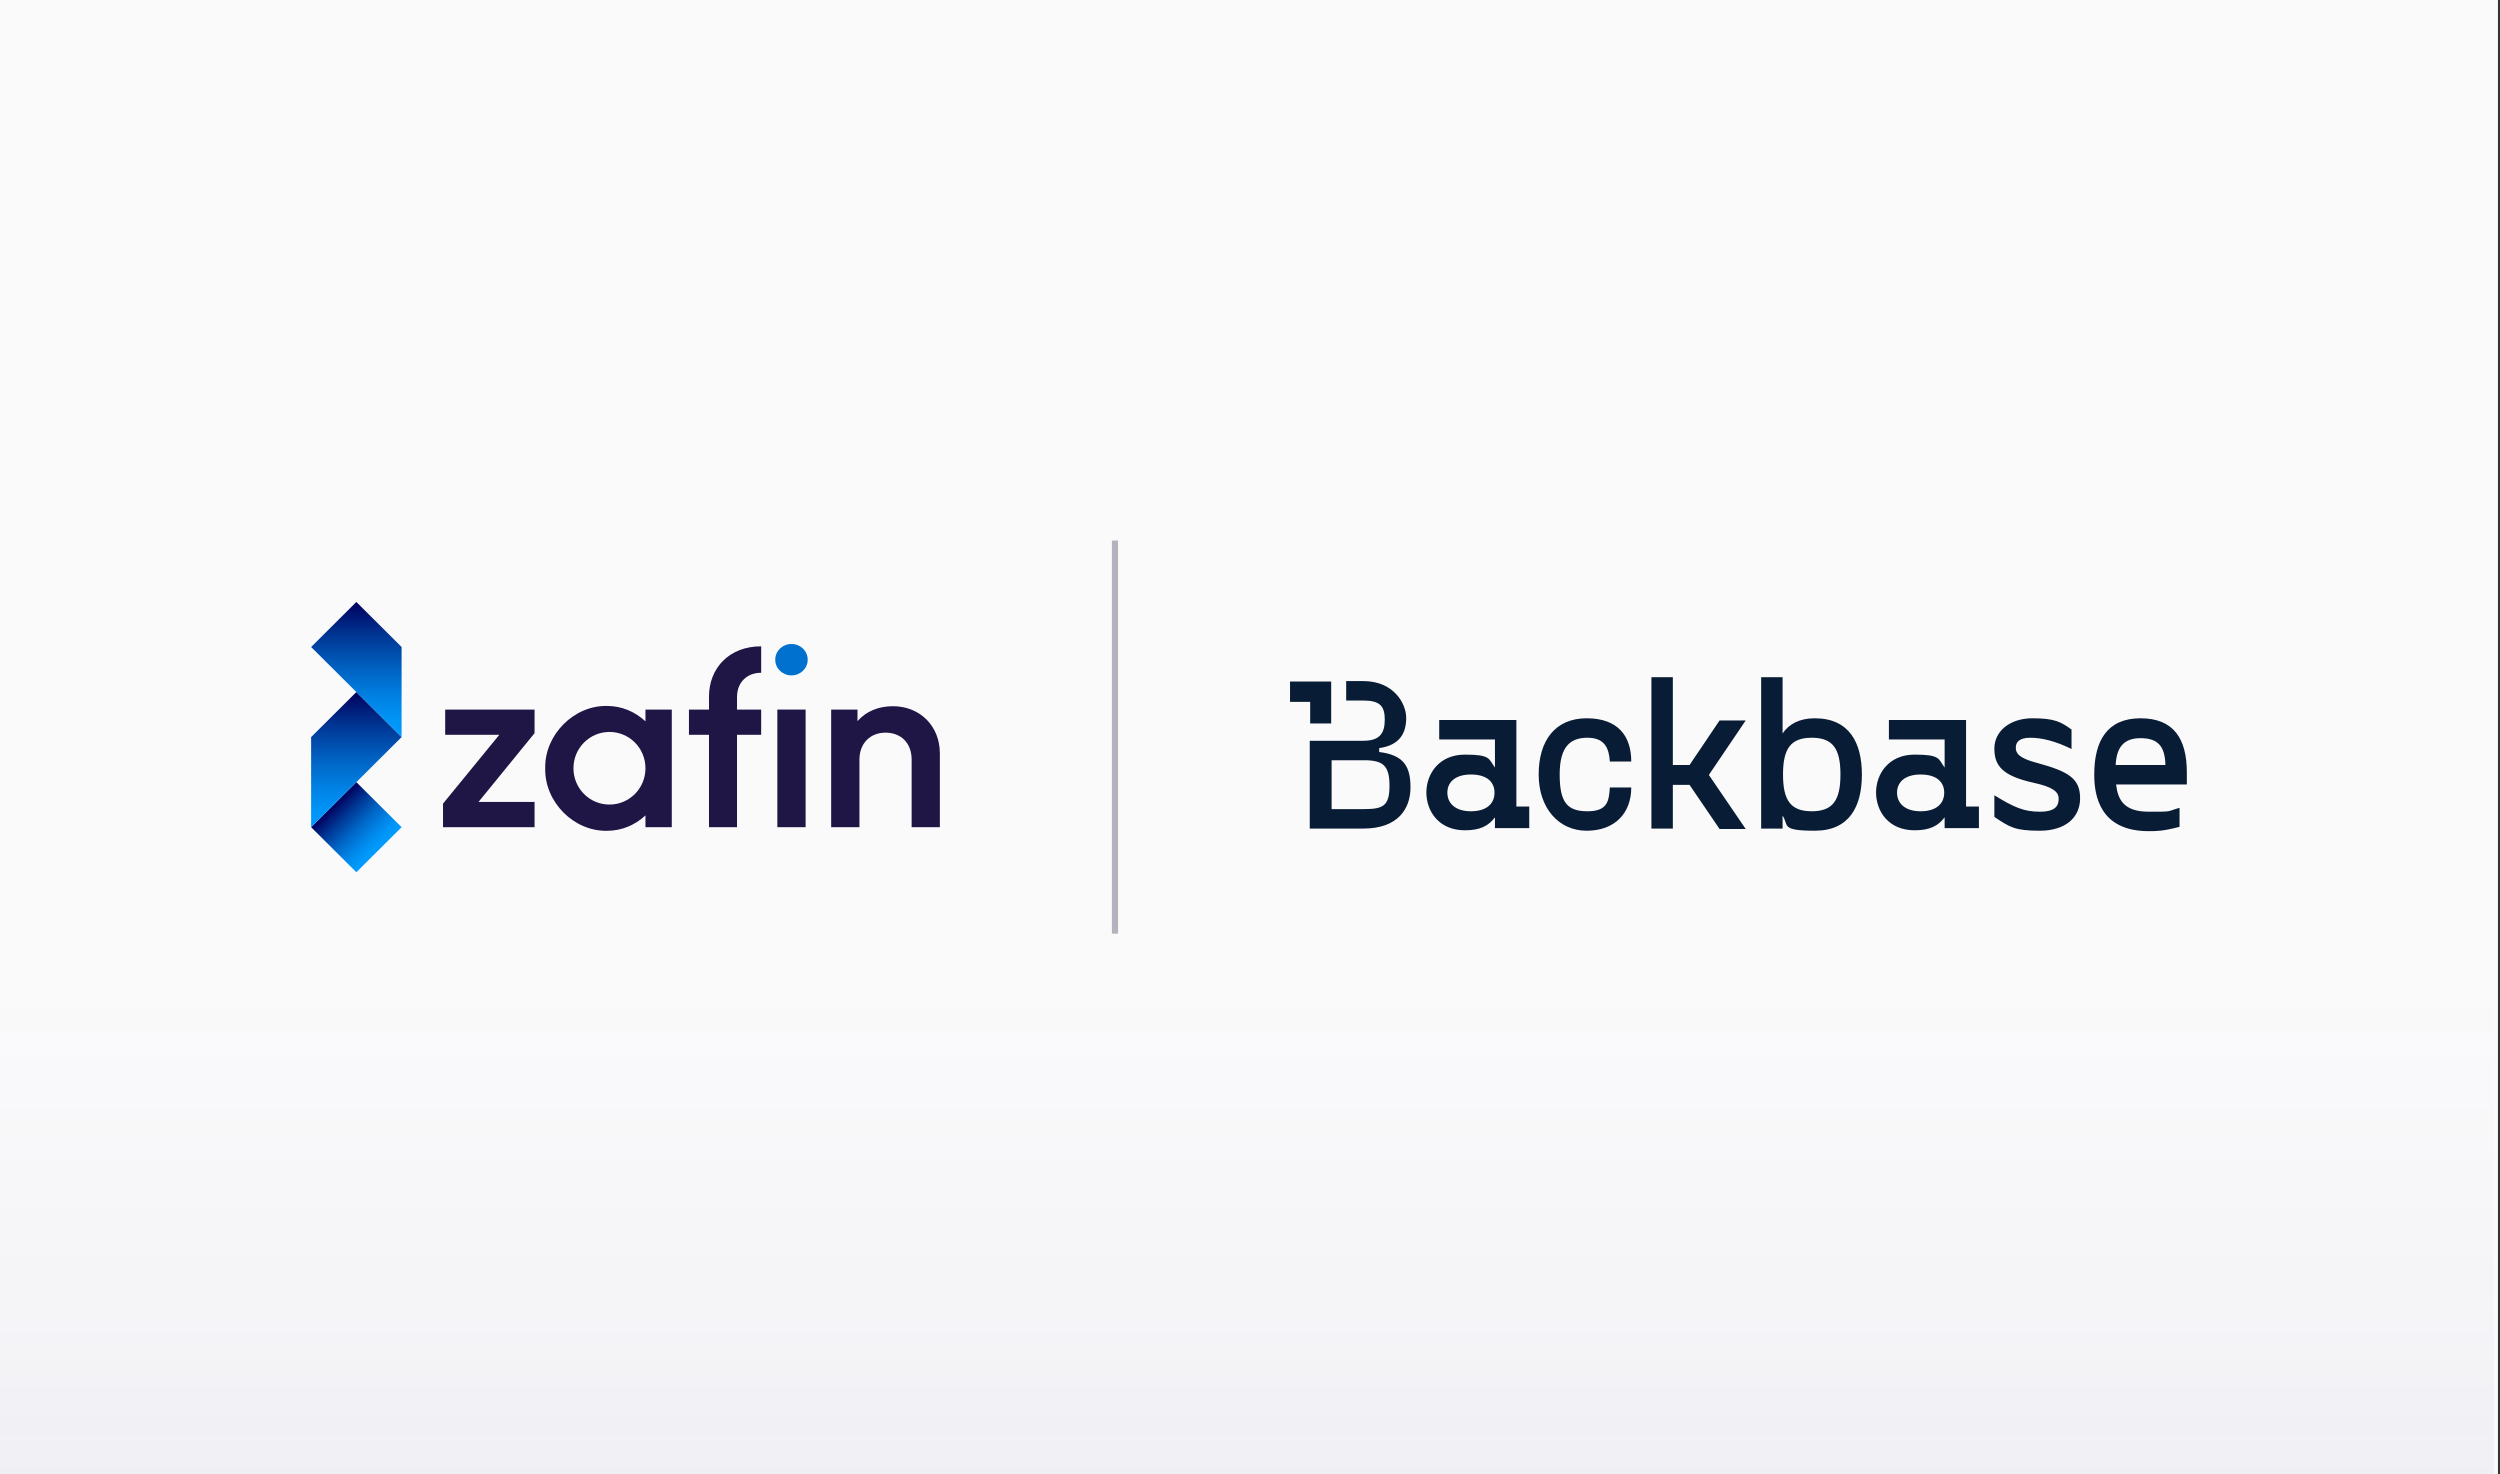 <svg width="407" height="240" viewBox="0 0 407 240" fill="none" xmlns="http://www.w3.org/2000/svg">
<rect x="0" y="0" width="407" height="240" fill="#333333" stroke="none"/>
<rect width="406.667" height="240" fill="#1F1646"/>
<rect width="406.667" height="240" fill="white" fill-opacity="0.98"/>
<path d="M87.028 119.356L77.903 130.555H87.028V134.666H72.123V130.828L81.284 119.628H72.477V115.518H87.028V119.356Z" fill="#1F1646"/>
<path d="M109.366 115.518V134.666H105.081V132.749C103.352 134.354 101.186 135.254 98.826 135.254C93.44 135.371 88.641 130.595 88.761 125.072C88.644 119.628 93.44 114.813 98.826 114.929C101.186 114.929 103.348 115.83 105.081 117.435V115.518H109.366ZM99.22 119.16C95.996 119.16 93.36 121.782 93.36 125.072C93.36 128.362 95.993 130.984 99.22 130.984C102.448 130.984 105.081 128.362 105.081 125.072C105.081 121.782 102.448 119.16 99.22 119.16Z" fill="#1F1646"/>
<path d="M119.986 115.518H123.918V119.629H119.986V134.667H115.424V119.629H112.16V115.518H115.424V113.405C115.424 108.786 118.688 105.22 123.918 105.22V109.527C121.558 109.527 119.986 111.132 119.986 113.481V115.518Z" fill="#1F1646"/>
<path d="M128.851 104.841C130.299 104.841 131.492 105.96 131.492 107.398C131.492 108.836 130.299 109.954 128.851 109.954C127.403 109.954 126.211 108.836 126.211 107.398C126.211 105.96 127.403 104.841 128.851 104.841Z" fill="#0071CE"/>
<path d="M131.154 115.518H126.552V134.666H131.154V115.518Z" fill="#1F1646"/>
<path d="M153.016 134.667H148.414V123.663C148.414 120.962 146.685 119.277 144.165 119.277C141.645 119.277 139.917 121.038 139.917 123.663V134.667H135.314V115.518H139.6V117.399C140.974 115.834 142.98 114.97 145.38 114.97C149.745 114.97 153.009 118.18 153.009 122.643V134.663L153.016 134.667Z" fill="#1F1646"/>
<path d="M58.015 127.333L50.65 134.667L58.015 142L65.38 134.667L58.015 127.333Z" fill="url(#paint0_linear_2784_63538)"/>
<path d="M50.651 134.667V119.999L58.014 112.667L65.381 119.999L50.651 134.667Z" fill="url(#paint1_linear_2784_63538)"/>
<path d="M65.381 119.999V105.332L58.014 98L50.651 105.332L65.381 119.999Z" fill="url(#paint2_linear_2784_63538)"/>
<rect x="181.017" y="88" width="1" height="64" fill="#B3B3BD"/>
<rect opacity="0.05" y="160" width="406" height="80" fill="url(#paint3_linear_2784_63538)"/>
<g clip-path="url(#clip0_2784_63538)">
<path d="M340.943 126.09C340.943 120.527 343.106 116.936 348.48 116.936C353.853 116.936 356.017 120.245 356.017 125.738V127.709H344.502C344.781 130.173 345.758 132.145 349.805 132.145C353.853 132.145 352.598 132.145 354.831 131.511V134.609C352.108 135.313 351.132 135.313 349.805 135.313C341.92 135.313 340.943 129.61 340.943 126.16V126.09ZM324.682 132.99V129.47C327.893 131.441 329.498 132.145 332.081 132.145C334.662 132.145 335.15 131.159 335.15 130.033C335.15 128.905 334.243 128.131 331.033 127.428C326.008 126.301 324.682 124.682 324.682 121.865C324.682 119.048 327.195 116.936 330.893 116.936C334.592 116.936 335.569 117.57 337.244 118.767V121.935C334.662 120.668 332.429 120.105 330.545 120.105C328.66 120.105 328.172 120.88 328.172 121.724C328.172 122.569 328.591 123.414 331.592 124.188C336.756 125.596 338.64 126.723 338.64 129.961C338.64 133.202 336.128 135.243 332.081 135.243C328.032 135.243 327.194 134.68 324.682 132.99ZM250.496 126.09C250.496 120.527 253.217 116.936 258.312 116.936C263.407 116.936 265.57 119.823 265.57 123.977H262.081C261.941 121.795 261.243 120.105 258.451 120.105C255.66 120.105 253.915 121.513 253.915 126.09C253.915 130.666 255.171 132.074 258.451 132.074C261.731 132.074 261.941 130.385 262.081 128.202H265.57C265.57 132.427 262.848 135.243 258.312 135.243C253.775 135.243 250.496 131.582 250.496 126.09ZM303.116 126.09C303.116 131.3 301.092 135.243 295.439 135.243C289.786 135.243 291.252 134.327 290.205 132.779V134.891H286.716V110.247H290.205V119.4C291.252 117.852 292.996 116.936 295.439 116.936C301.092 116.936 303.116 120.95 303.116 126.09ZM232.21 129.012C232.226 125.995 234.251 122.851 238.492 122.851C242.749 122.851 242.33 123.554 243.377 124.962V120.386H234.304V117.218H246.867V131.3H248.96V134.82H243.377V133.061C242.33 134.468 240.934 135.172 238.492 135.172C234.251 135.172 232.226 132.098 232.21 129.012ZM305.42 129.012C305.435 125.995 307.459 122.851 311.7 122.851C315.957 122.851 315.539 123.554 316.585 124.962V120.386H307.513V117.218H320.075V131.3H322.169V134.82H316.585V133.061C315.539 134.468 314.143 135.172 311.7 135.172C307.459 135.172 305.435 132.098 305.42 129.012ZM272.339 124.54H275.061L279.946 117.288H284.203L278.202 126.16L284.203 134.961H279.946L275.061 127.779H272.339V134.891H268.849V110.247H272.339V124.54ZM224.533 122.428V121.795C228.023 121.302 228.93 119.189 228.93 116.865C228.93 114.542 226.906 110.881 221.951 110.881H219.159V114.049H221.951C224.603 114.049 225.44 114.894 225.44 117.148C225.44 119.4 224.603 120.597 221.951 120.597H213.228V134.891H221.951C227.673 134.891 229.627 131.582 229.627 128.202C229.627 124.822 228.581 122.921 224.533 122.428ZM243.306 129.047C243.306 127.286 242.05 126.09 239.468 126.09C236.886 126.09 235.631 127.357 235.631 129.047C235.631 130.737 236.886 132.074 239.468 132.074C242.05 132.074 243.306 130.807 243.306 129.047ZM316.516 129.047C316.516 127.286 315.26 126.09 312.677 126.09C310.095 126.09 308.838 127.357 308.838 129.047C308.838 130.737 310.095 132.074 312.677 132.074C315.26 132.074 316.516 130.807 316.516 129.047ZM299.626 126.09C299.626 121.865 298.37 120.105 294.951 120.105C291.531 120.105 290.275 121.865 290.275 126.09C290.275 130.314 291.531 132.074 294.951 132.074C298.37 132.074 299.626 130.314 299.626 126.09ZM222.021 131.722H216.786V123.766H222.021C225.161 123.766 226.209 124.61 226.209 127.92C226.209 131.229 225.161 131.722 222.021 131.722ZM232.21 129.012V129.047V128.976V129.012ZM305.42 129.012L305.419 129.047V128.976L305.42 129.012ZM352.528 124.54C352.458 121.442 351.272 120.175 348.48 120.175C345.688 120.175 344.571 121.724 344.432 124.54H352.528ZM210.017 110.952V114.261H213.296V117.781H216.717V110.952H210.017Z" fill="#091C35"/>
</g>
<defs>
<linearGradient id="paint0_linear_2784_63538" x1="61.697" y1="138.332" x2="54.365" y2="130.966" gradientUnits="userSpaceOnUse">
<stop stop-color="#009CFF"/>
<stop offset="0.12" stop-color="#0095F7"/>
<stop offset="0.29" stop-color="#0082E4"/>
<stop offset="0.5" stop-color="#0063C3"/>
<stop offset="0.74" stop-color="#003896"/>
<stop offset="1" stop-color="#00015D"/>
</linearGradient>
<linearGradient id="paint1_linear_2784_63538" x1="58.014" y1="134.667" x2="58.014" y2="112.667" gradientUnits="userSpaceOnUse">
<stop stop-color="#009CFF"/>
<stop offset="0.12" stop-color="#0095F7"/>
<stop offset="0.29" stop-color="#0082E4"/>
<stop offset="0.5" stop-color="#0063C3"/>
<stop offset="0.74" stop-color="#003896"/>
<stop offset="1" stop-color="#00015D"/>
</linearGradient>
<linearGradient id="paint2_linear_2784_63538" x1="58.014" y1="119.999" x2="58.014" y2="98" gradientUnits="userSpaceOnUse">
<stop stop-color="#009CFF"/>
<stop offset="0.12" stop-color="#0095F7"/>
<stop offset="0.29" stop-color="#0082E4"/>
<stop offset="0.5" stop-color="#0063C3"/>
<stop offset="0.74" stop-color="#003896"/>
<stop offset="1" stop-color="#00015D"/>
</linearGradient>
<linearGradient id="paint3_linear_2784_63538" x1="203" y1="160" x2="203" y2="240" gradientUnits="userSpaceOnUse">
<stop stop-color="#14307C" stop-opacity="0"/>
<stop offset="0.65" stop-color="#14307C" stop-opacity="0.5"/>
<stop offset="1" stop-color="#14307C"/>
</linearGradient>
<clipPath id="clip0_2784_63538">
<rect width="146" height="25.506" fill="white" transform="translate(210.017 110.247)"/>
</clipPath>
</defs>
</svg>
